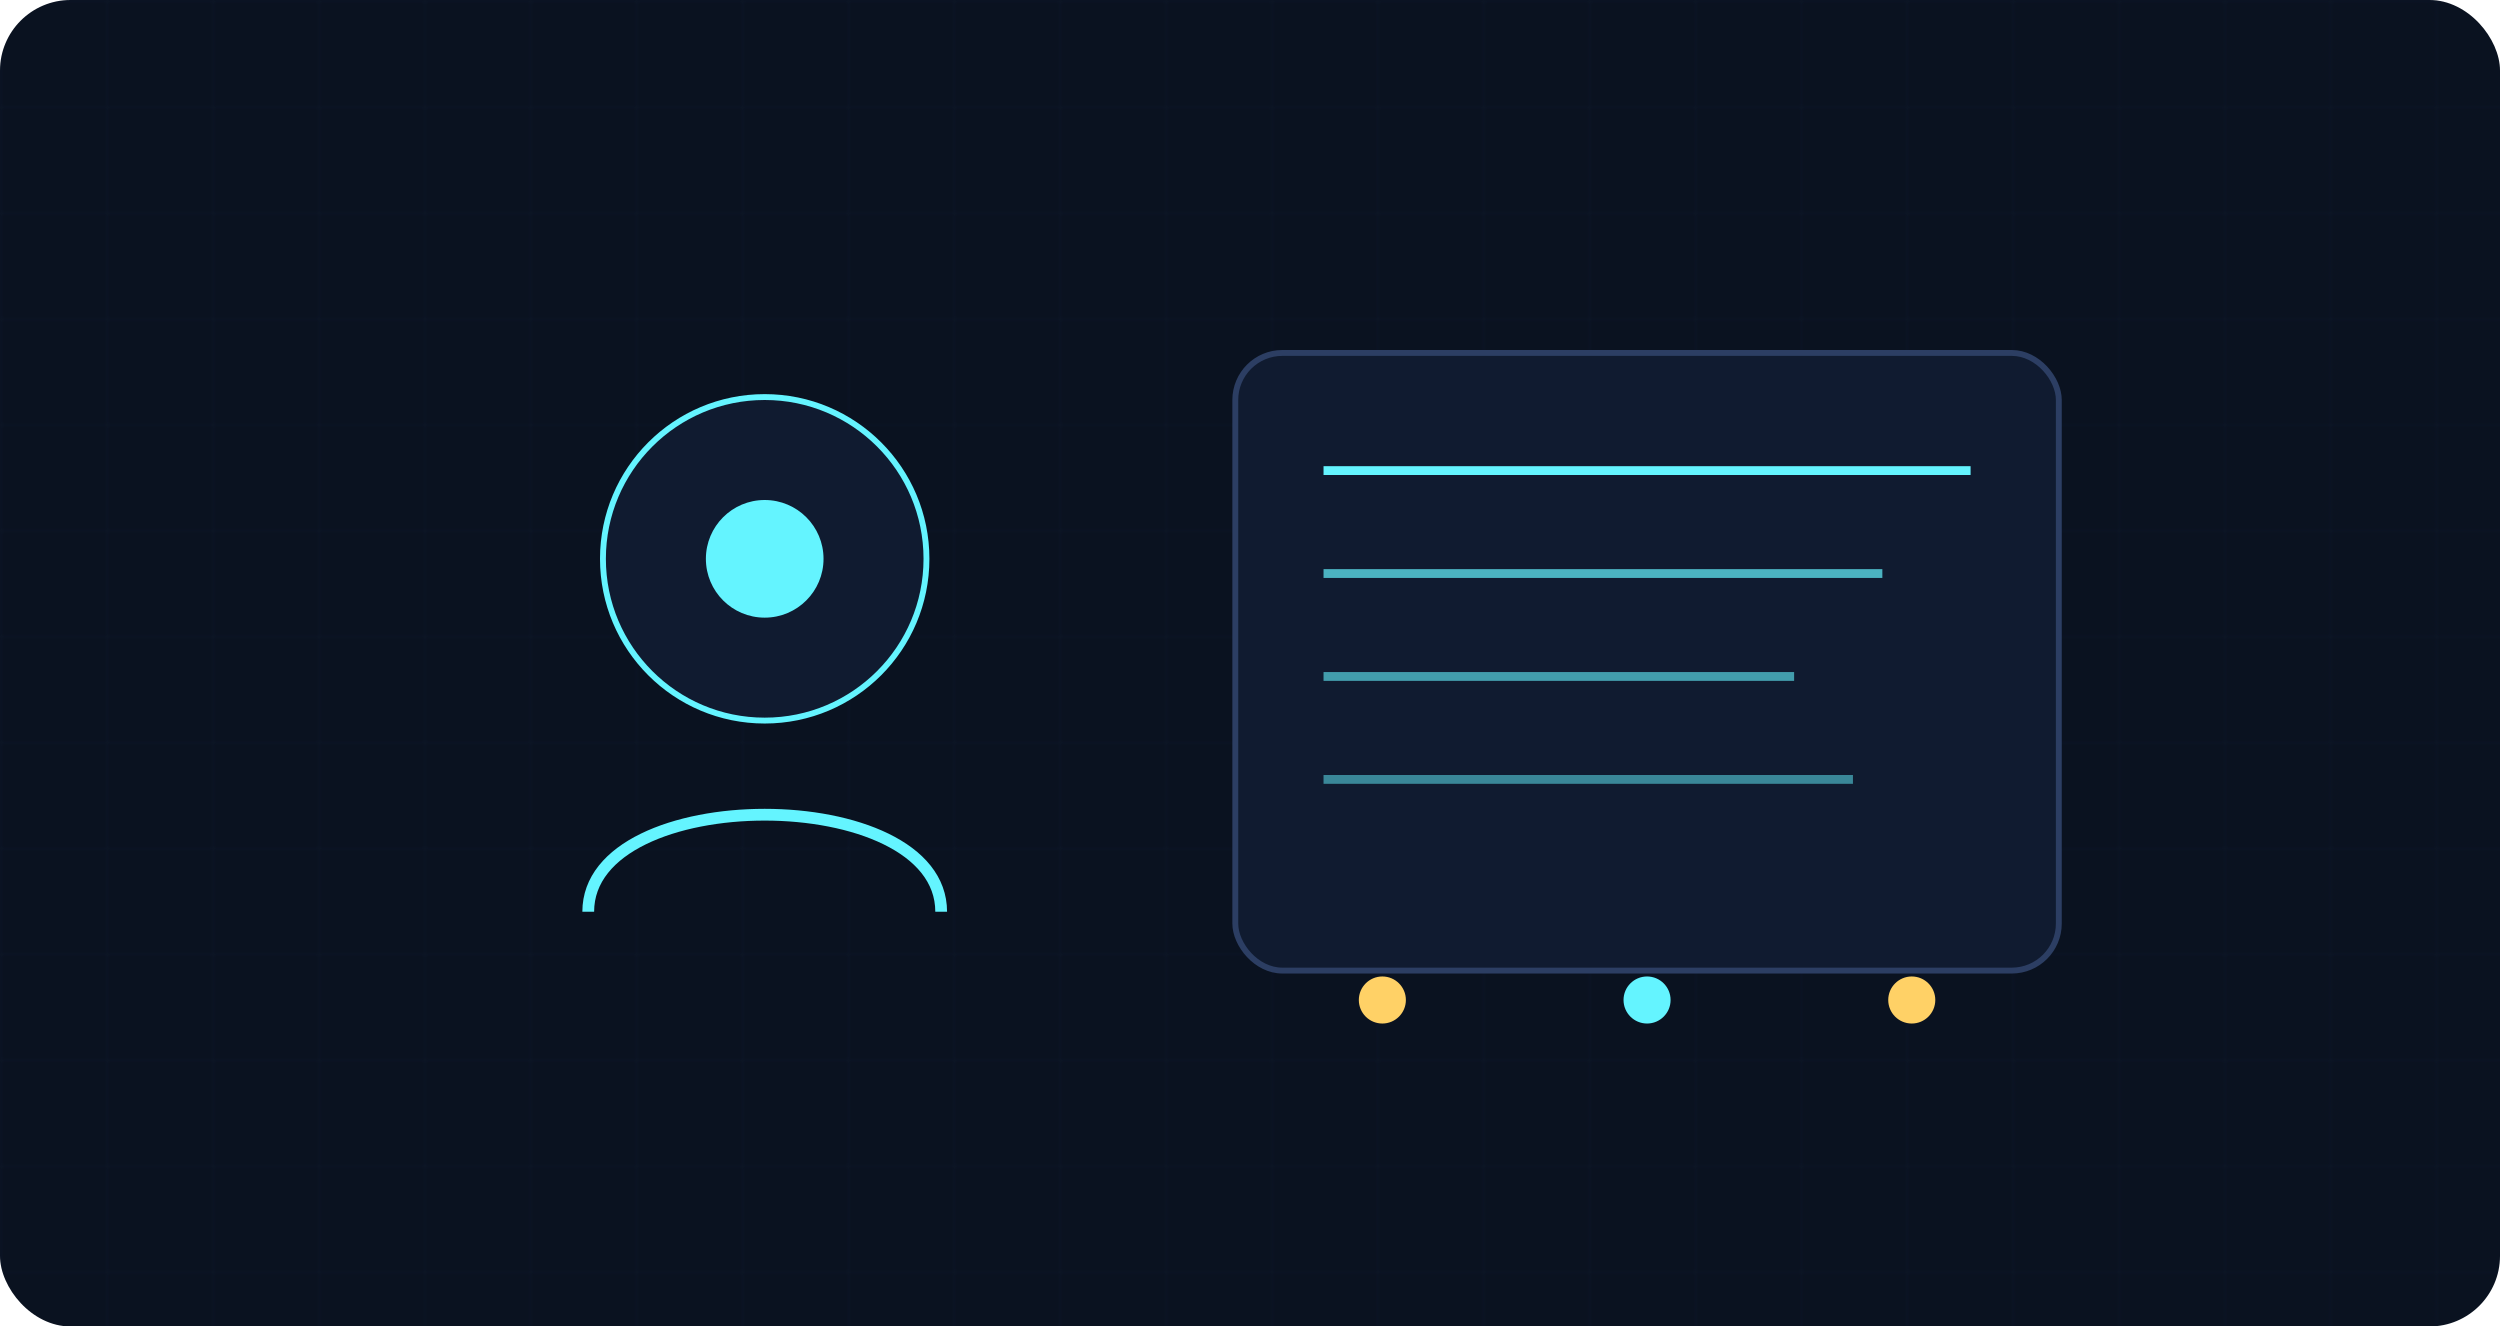 <svg xmlns="http://www.w3.org/2000/svg" width="850" height="451" viewBox="0 0 850 451" fill="none">
  <defs>
    <linearGradient id="bg" x1="0" y1="0" x2="850" y2="451">
      <stop offset="0%" stop-color="#0a1220"/>
      <stop offset="56%" stop-color="#111f38"/>
      <stop offset="100%" stop-color="#1a2f52"/>
    </linearGradient>
    <pattern id="grid" width="36" height="36" patternUnits="userSpaceOnUse">
      <path d="M36 0H0V36" stroke="#2a3b5d" stroke-width="1" opacity="0.35"/>
    </pattern>
    <linearGradient id="accent" x1="0" y1="0" x2="1" y2="1">
      <stop offset="0%" stop-color="#64f4ff"/>
      <stop offset="100%" stop-color="#ffd166"/>
    </linearGradient>
  </defs>
  <rect width="850" height="451" rx="24" fill="url(#bg)"/>
  <rect width="850" height="451" rx="24" fill="url(#grid)" opacity="0.35"/>

  <g>
    <circle cx="260" cy="190" r="55" fill="#101b30" stroke="#64f4ff" stroke-width="2"/>
    <path d="M200 310c0-44 120-44 120 0" stroke="#64f4ff" stroke-width="4" fill="none"/>
    <circle cx="260" cy="190" r="20" fill="#64f4ff"/>
  </g>

  <g>
    <rect x="420" y="120" width="280" height="210" rx="16" fill="#101b30" stroke="#2c3e63" stroke-width="2"/>
    <path d="M450 160h220" stroke="#64f4ff" stroke-width="3"/>
    <path d="M450 195h190" stroke="#64f4ff" stroke-width="3" opacity="0.7"/>
    <path d="M450 230h160" stroke="#64f4ff" stroke-width="3" opacity="0.6"/>
    <path d="M450 265h180" stroke="#64f4ff" stroke-width="3" opacity="0.5"/>
  </g>

  <g>
    <path d="M420 340h280" stroke="url(#accent)" stroke-width="6" stroke-linecap="round"/>
    <circle cx="470" cy="340" r="8" fill="#ffd166"/>
    <circle cx="560" cy="340" r="8" fill="#64f4ff"/>
    <circle cx="650" cy="340" r="8" fill="#ffd166"/>
  </g>
</svg>
